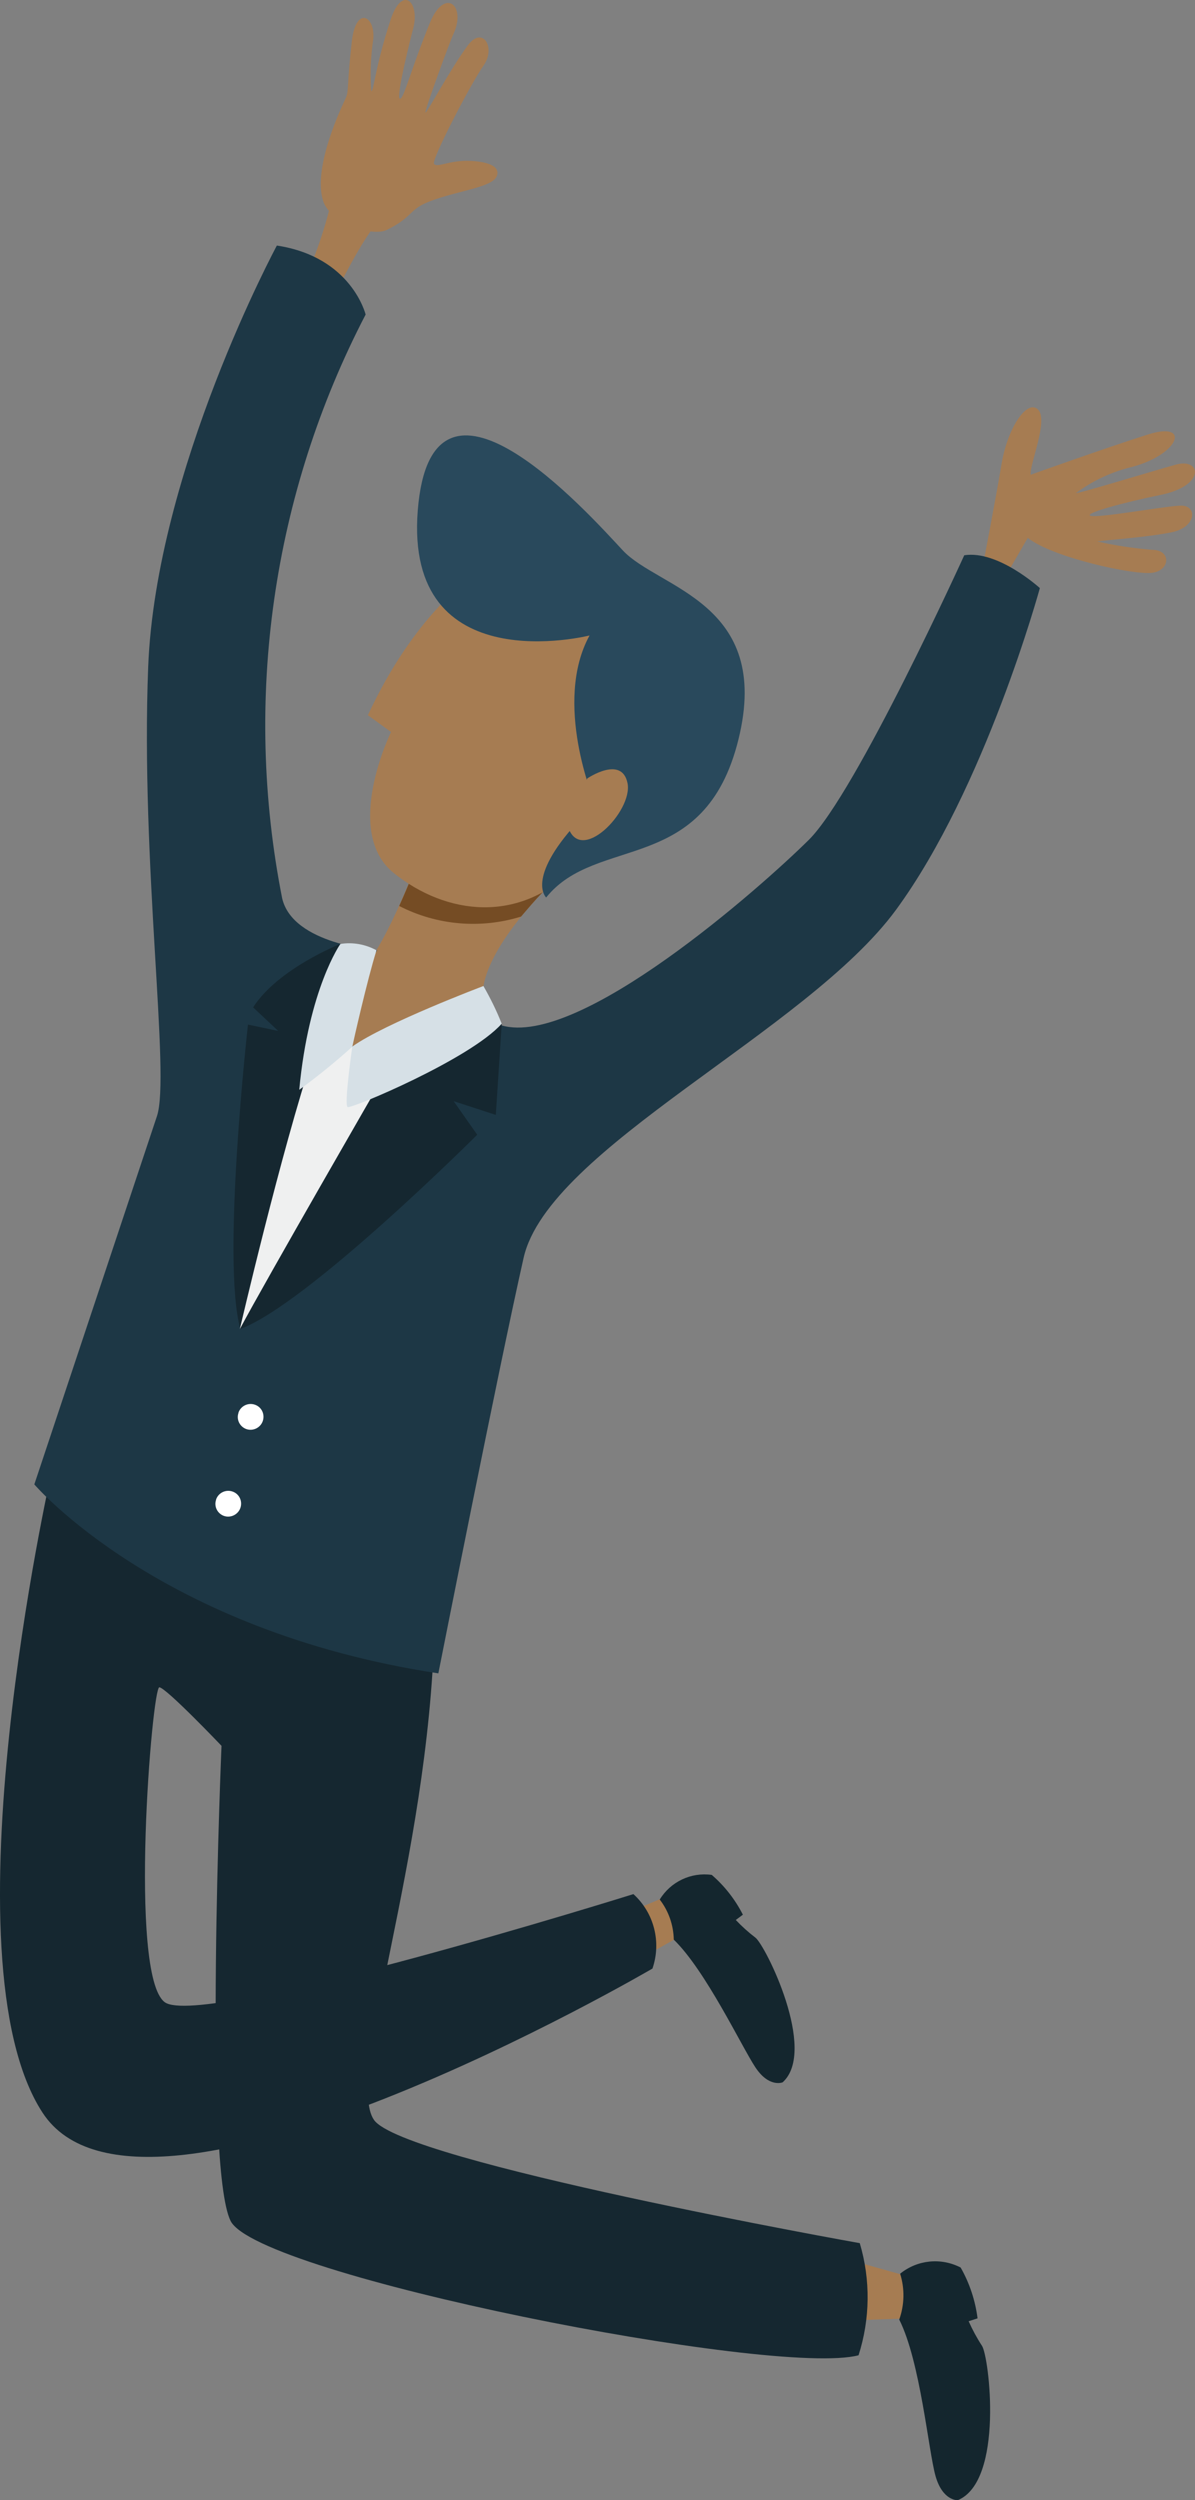 <?xml version="1.0" encoding="UTF-8"?>
<svg xmlns="http://www.w3.org/2000/svg" viewBox="0 0 79.03 165.25">
  <rect x="0" y="0" width="79.03" height="165.25" fill="#808080" stroke="none"/>
  <defs>
    <style>
      .cls-1 {
        fill: #fff;
      }

      .cls-2 {
        fill: #eff0f0;
      }

      .cls-3 {
        fill: #a67c52;
      }

      .cls-4 {
        fill: #d6e0e6;
      }

      .cls-5 {
        fill: #152730;
      }

      .cls-6 {
        fill: #14262e;
      }

      .cls-7 {
        fill: #1d3745;
      }

      .cls-8 {
        fill: #29495c;
      }

      .cls-9 {
        fill: #754c24;
      }
    </style>
  </defs>
  <g id="art"/>
  <g id="object"/>
  <g id="background"/>
  <g id="people">
    <g id="man_leap">
      <polygon class="cls-3" points="43.96 125.39 41.35 126.49 42.25 129.51 44.72 128.12 43.96 125.39"/>
      <polygon class="cls-3" points="59.92 150.42 54.55 148.91 55.12 153.41 60.11 153.23 59.92 150.42"/>
      <path class="cls-3" d="M25.57,15.2c1.61-.78,1.5-1.29,2.54-1.76,1.78-.8,4.46-1,4.75-1.81s-1.12-1-2-1c-1.22,0-2,.48-2.16,.19s2.44-5.3,3.28-6.49-.07-2.66-1.05-1.32c-1.21,1.65-2.68,4.44-2.79,4.43s1.6-4.67,1.85-5.2c.87-1.88-.58-3.11-1.56-.73-1.3,3.19-1.77,5.2-2,5s.76-4.13,.9-4.64c.45-1.75-.73-2.87-1.49-.59-1.1,3.36-1.12,4.85-1.29,4.73-.08-1.15-.03-2.31,.14-3.45,.12-1.52-1.15-2.18-1.42,.16-.34,3-.19,3.28-.4,3.75s-2.2,4.51-1.51,6.78c.45,1.51,3.27,2.41,4.21,1.95Z"/>
      <path class="cls-3" d="M25.33,14.39c-1,.61-3,4.73-3,4.73l-2.38-.2c1-2.12,1.74-4.36,2.19-6.67l2.74,.09,.45,2.05Z"/>
      <path class="cls-3" d="M27.53,57.11s-2.18,5.93-4,7.45-.72,4.11-.68,4.37,5.53,1.25,5.65,.94,3.44-4.3,3.44-4.3c0,0-.17-2.32,4-6.64,3.31-3.46-8.41-1.82-8.41-1.82Z"/>
      <path class="cls-3" d="M65.07,37.03s.76-3.95,1.17-6.38,1.7-4.28,2.41-3.58-.58,3.66-.49,4.31c0,0,4.91-1.76,7.75-2.66s2.14,1.27-1,2.13c-1.36,.32-2.63,.91-3.75,1.74,.11,.06,4.91-1.41,6.6-1.88s2,1.39-1,2c-2.56,.52-5.21,1.26-4.61,1.39s4.67-.61,5.87-.68,1.14,1.42-.53,1.76-4.43,.52-4.92,.61c1.2,.27,2.41,.45,3.63,.55,1.26,0,1.21,1.36,0,1.52s-6.58-1-8.23-2.31l-1.83,3.16-1.07-1.68Z"/>
      <path class="cls-5" d="M3.38,97.43s-7.21,32-.57,42.2,40.34-9.52,40.34-9.52c.6-1.74,.11-3.68-1.26-4.92,0,0-28.59,8.94-31,7.14s-.83-20.87-.35-20.81,4.11,3.87,4.11,3.87c0,0-1.19,27.8,.6,31.4s36,10.34,41.53,8.88c.77-2.41,.8-4.99,.08-7.41,0,0-30.23-5.38-32.13-8.15s3.61-17.09,4-32.45l-23.1-10.92-2.25,.69Z"/>
      <path class="cls-6" d="M43.63,125.55c.72-1.18,2.07-1.82,3.44-1.63,.85,.73,1.55,1.63,2.06,2.63l-.47,.35c.4,.42,.83,.81,1.29,1.16,.66,.48,4.13,7.47,1.81,9.57,0,0-.9,.38-1.81-1s-3.29-6.4-5.39-8.43c-.02-.96-.34-1.89-.93-2.65Z"/>
      <path class="cls-6" d="M59.53,150.28c1.13-.92,2.7-1.08,4-.41,.59,1.03,.97,2.18,1.12,3.36l-.59,.19c.25,.56,.54,1.1,.88,1.62,.48,.71,1.47,8.94-1.6,10.21,0,0-1,.06-1.47-1.6s-1-7.56-2.4-10.34c.35-.98,.37-2.04,.06-3.03Z"/>
      <path class="cls-9" d="M26.4,59.88c.68-1.49,1.13-2.73,1.13-2.73,0,0,11.72-1.68,8.36,1.82-.55,.57-1,1.11-1.43,1.61-2.67,.83-5.57,.58-8.06-.7Z"/>
      <path class="cls-3" d="M31.18,38.16s-3.74,2.41-6.85,9.11l1.53,1.11s-3.23,6.59,.19,9.33,8.31,3.44,12.09-.49c2.29-2.38,4.74-4.59,7.35-6.62,0,0-2.26-6.61-2.4-6.79s-5.52-5.24-5.52-5.24l-6.39-.41Z"/>
      <path class="cls-8" d="M38.99,42s-12.27,3.11-11.36-8.28,11.2,.13,13.56,2.66,9.88,3.43,7.65,12.48-9.37,6.28-12.72,10.46c0,0-1.34-1.22,2-4.9,4.33-4.72,1.17-1.49,1.17-1.49,0,0-2.73-6.5-.3-10.93Z"/>
      <path class="cls-7" d="M24.18,20.79s-.92-3.81-5.87-4.56c0,0-8,14.84-8.51,27.85s1.48,27,.58,29.69L2.27,98.11s8.25,9.69,26.72,12.49c0,0,4-20.23,5.64-27.47s18.73-14.95,24.63-23,9.51-21.26,9.51-21.26c0,0-2.76-2.52-5-2.17,0,0-7.14,15.7-10.28,18.81s-15.18,13.78-20.33,12.26l-1.21-2.52-7.32,4.64-3-1.63,3.31-5.45s-5.57-.37-6.28-3.44c-2.59-13.11-.65-26.72,5.52-38.58Z"/>
      <path class="cls-5" d="M30,72.78l1.56,2.22s-11.26,11.24-15.7,12.85l4.65-10.34,4.54-7.89,6.25-3.28,1.88,1.35-.39,6-2.79-.91Z"/>
      <path class="cls-5" d="M22.51,62.39s-4.11,1.61-5.77,4.19l1.66,1.56-2-.42s-1.77,15.67-.5,20.13c0,0,5.29-17.13,6.5-19.26,.76-1.41,1.1-3.01,1-4.61l-.89-1.59Z"/>
      <path class="cls-2" d="M25.32,71.21s-7.84,13.58-9.46,16.64c0,0,2.74-11.78,4.87-18.17l2.57-.5,2.02,2.03Z"/>
      <path class="cls-4" d="M31.97,65.17s-6.49,2.45-8.67,4c0,0-.56,3.87-.31,4s8.12-3.18,10.19-5.51c-.34-.86-.75-1.69-1.21-2.49Z"/>
      <path class="cls-4" d="M24.9,62.81c-.73-.4-1.57-.55-2.39-.42,0,0-2.09,2.95-2.72,9.64,1.22-.89,2.39-1.84,3.51-2.85,.05-.26,.99-4.44,1.6-6.37Z"/>
      <path class="cls-1" d="M15.77,93.37c.15-.44,.63-.68,1.08-.53s.68,.63,.53,1.08c-.15,.44-.63,.68-1.07,.54-.45-.15-.69-.63-.54-1.07h0Z"/>
      <path class="cls-1" d="M14.29,99.11c.15-.44,.63-.68,1.08-.53s.68,.63,.53,1.08c-.15,.44-.63,.68-1.07,.54-.45-.15-.69-.63-.54-1.07h0Z"/>
      <path class="cls-3" d="M38.84,51.45s2.28-1.55,2.66,.31-3.17,5.49-3.95,2.83l1.29-3.14Z"/>
    </g>
  </g>
</svg>